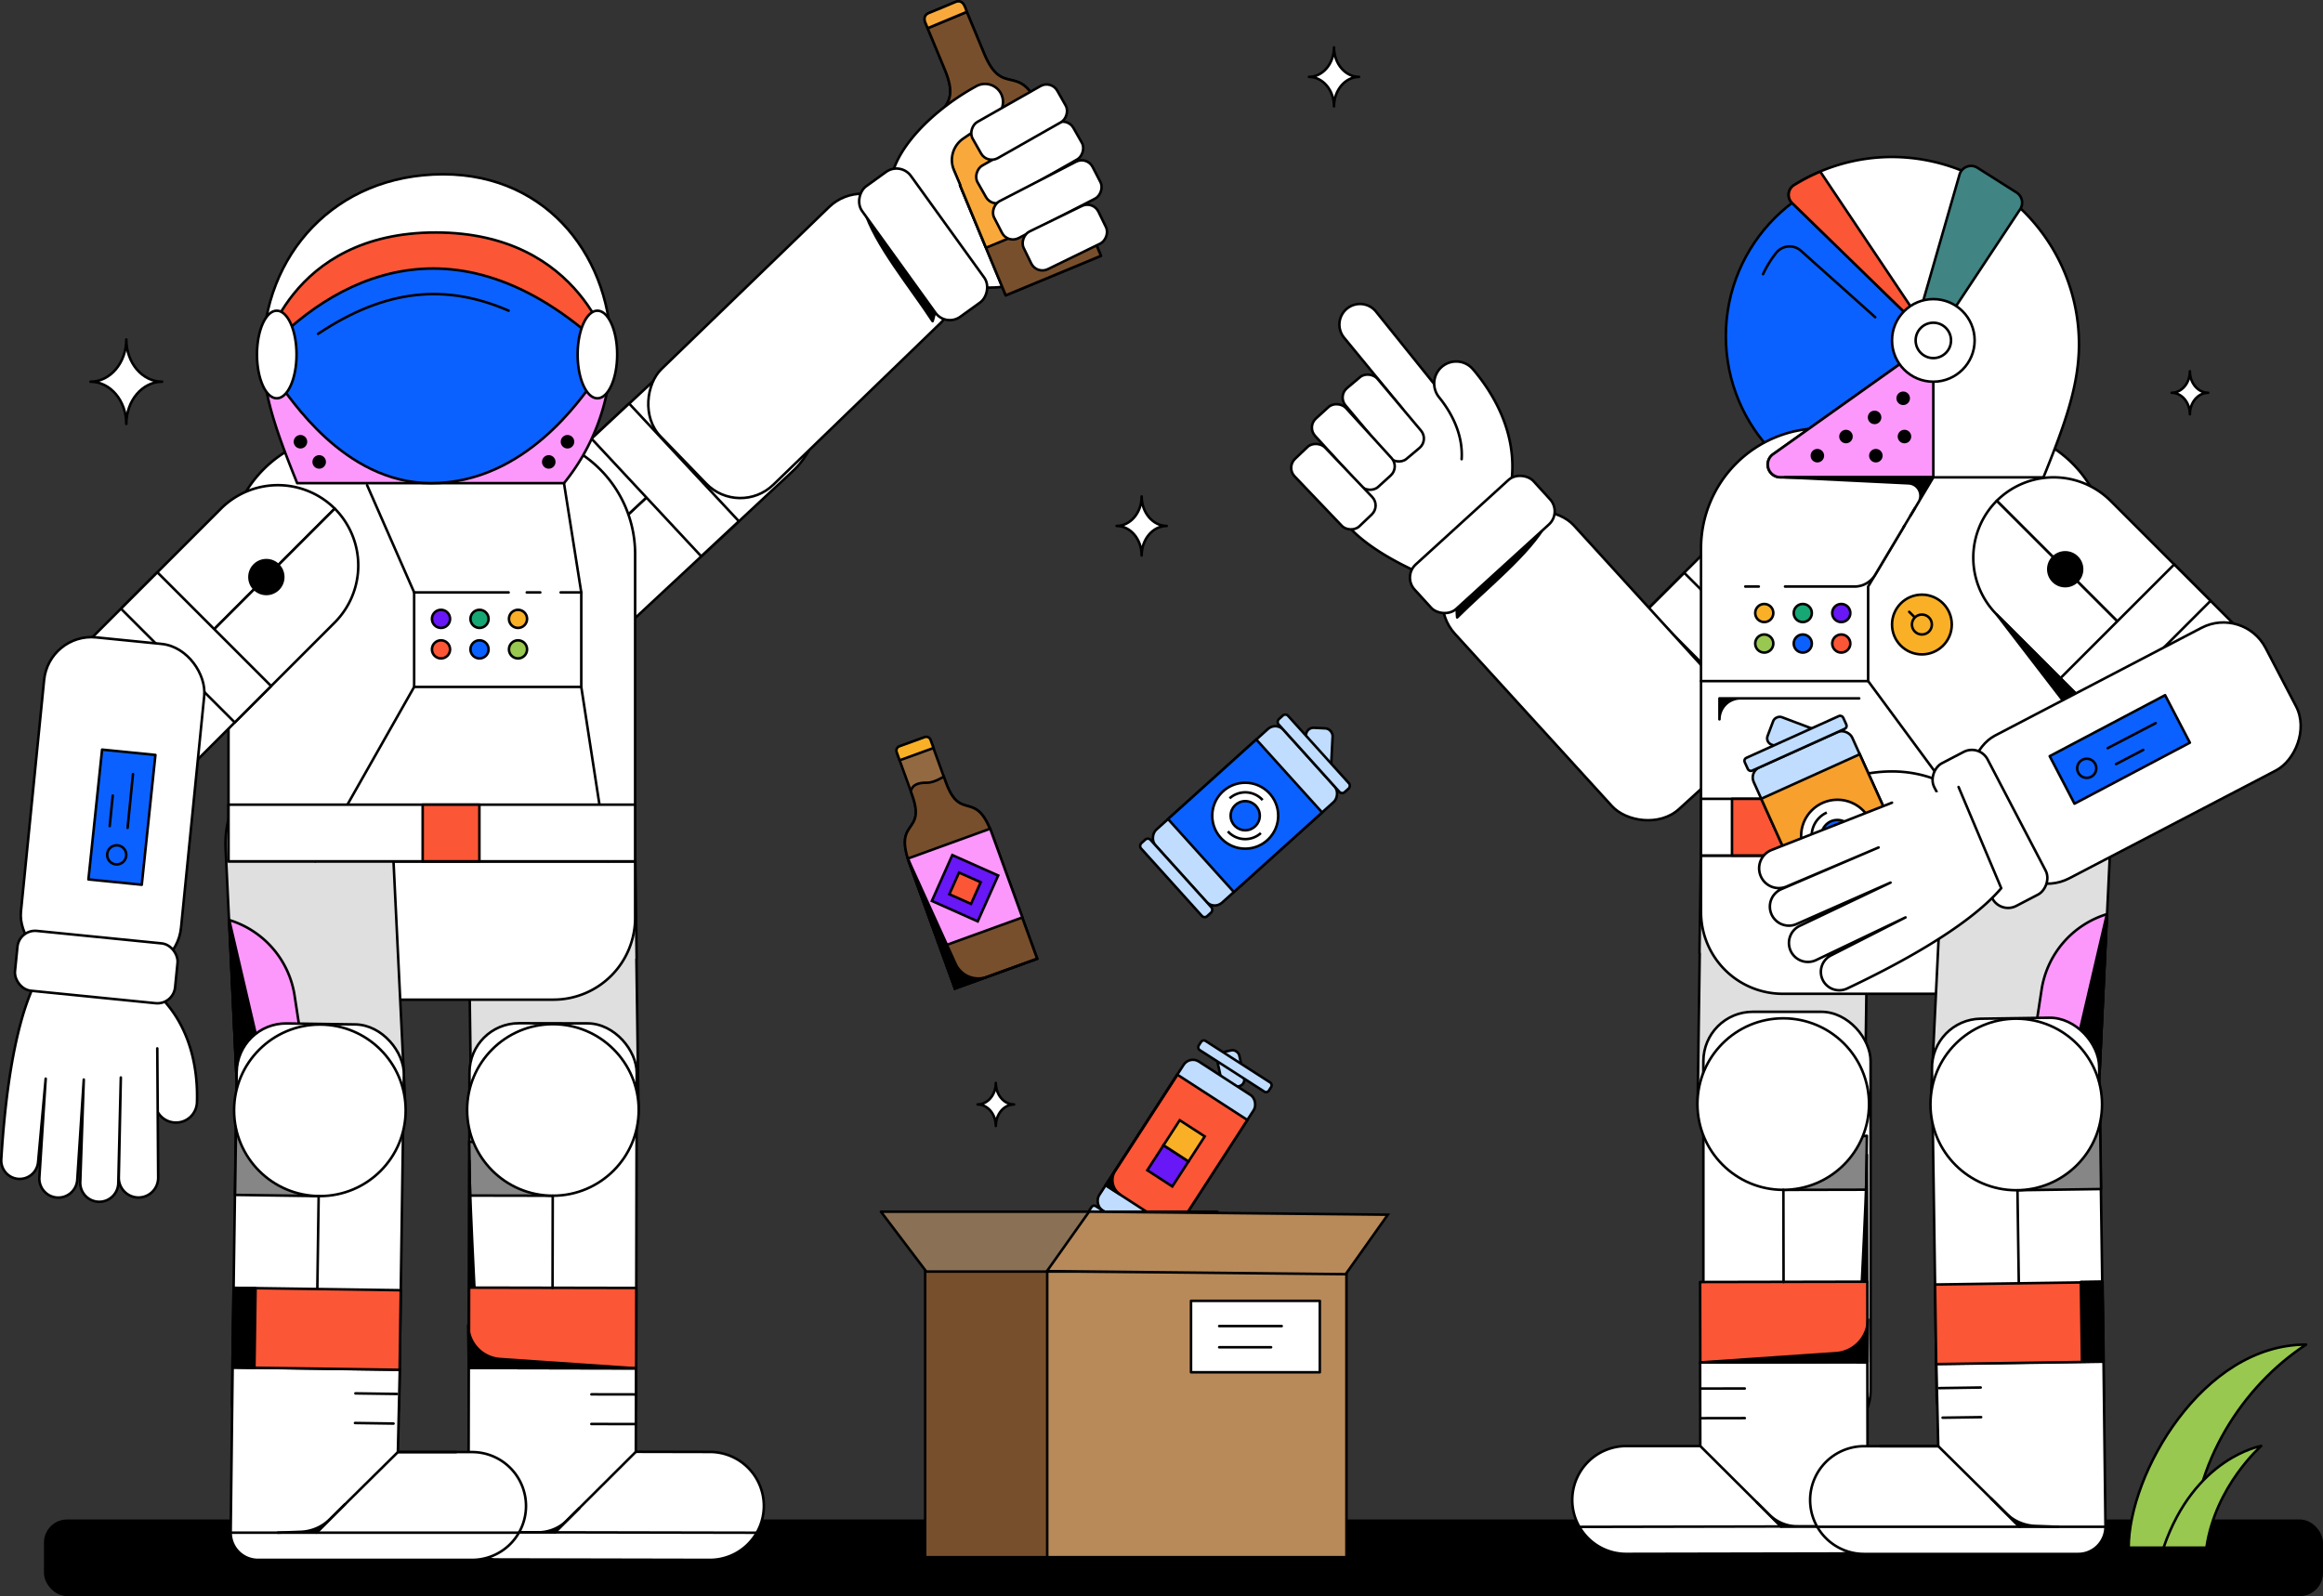 <svg id="Layer_1" data-name="Layer 1" xmlns="http://www.w3.org/2000/svg" viewBox="0 0 914.97 628.82"><rect x="0" y="0" width="914.97" height="628.82" fill="#333333" stroke="none"/><defs><style>.cls-1,.cls-10,.cls-11,.cls-12,.cls-13,.cls-14,.cls-15,.cls-16,.cls-17,.cls-18,.cls-19,.cls-2,.cls-20,.cls-21,.cls-22,.cls-23,.cls-24,.cls-25,.cls-26,.cls-27,.cls-28,.cls-29,.cls-3,.cls-30,.cls-31,.cls-4,.cls-5,.cls-6,.cls-7,.cls-8,.cls-9{stroke:#000;}.cls-1,.cls-10,.cls-11,.cls-12,.cls-13,.cls-14,.cls-15,.cls-16,.cls-2,.cls-3,.cls-31,.cls-4,.cls-5,.cls-6,.cls-7,.cls-8,.cls-9{stroke-linecap:round;stroke-linejoin:round;}.cls-2,.cls-25{fill:#fff;}.cls-28,.cls-3{fill:#936941;}.cls-22,.cls-4{fill:#784f2c;}.cls-5{fill:#f9a93c;}.cls-6{fill:#dfdfdf;}.cls-7{fill:#868686;}.cls-26,.cls-8{fill:none;}.cls-18,.cls-9{fill:#fb5636;}.cls-10,.cls-29{fill:#fc98fb;}.cls-11,.cls-27{fill:#0b61ff;}.cls-12,.cls-19{fill:#6817f6;}.cls-13{fill:#16a775;}.cls-14,.cls-20{fill:#f9b026;}.cls-15{fill:#98c850;}.cls-16{fill:#408484;}.cls-17{fill:#c0ddff;}.cls-17,.cls-18,.cls-19,.cls-20,.cls-21,.cls-22,.cls-23,.cls-24,.cls-25,.cls-26,.cls-27,.cls-28,.cls-29,.cls-30{stroke-miterlimit:10;}.cls-23{fill:#b88a5a;}.cls-24{fill:#f7a02e;}.cls-30{fill:#fab026;}.cls-31{fill:#8a7155;}</style></defs><rect class="cls-1" x="17.81" y="599.12" width="896.66" height="29.2" rx="8.62"/><path class="cls-2" d="M543.72,346.7c0-39.05,28.29-71,71-71h0c42,0,66.78,34.08,66.12,71" transform="translate(-440.14 -207.04)"/><path class="cls-2" d="M645.66,448.8a31.79,31.79,0,0,0,44.79,1.58l62.07-57.86a31.78,31.78,0,0,0,1.57-44.79L645.66,448.8Z" transform="translate(-440.14 -207.04)"/><path class="cls-2" d="M645.66,448.8,754.09,347.73a31.79,31.79,0,0,0-44.79-1.57L647.23,404A31.78,31.78,0,0,0,645.66,448.8Z" transform="translate(-440.14 -207.04)"/><rect class="cls-2" x="670.51" y="385.97" width="63.38" height="20.26" transform="translate(451.07 972.8) rotate(-132.99)"/><path class="cls-2" d="M794.9,280.22l26.54,39.35c12.81,2.21,24.89-.24,33.46-9.27l-2.24-47.6L847.5,256l-4.49-9.1L819,260.52l12.67-7.19a7.07,7.07,0,0,0,2.66-9.63h0a7.08,7.08,0,0,0-9.53-2.74C805.19,251.62,791.67,272,794.9,280.22Z" transform="translate(-440.14 -207.04)"/><path class="cls-3" d="M816.34,207.87a3,3,0,0,1,3.78,1.89l7.6,18.32c7.6,18.31,13.84,2.18,22.38,22.75l23.66,57-37.49,15.57-23.66-57c-8.54-20.57,7.29-13.6-.31-31.91l-7.61-18.31a3,3,0,0,1,1.33-4Z" transform="translate(-440.14 -207.04)"/><path class="cls-4" d="M827.72,228.08l-1.1-2.67-5.68-13.67-15.42,6.43,6.78,16.31c7.6,18.31-8.23,11.34.31,31.91l23.66,57,37.49-15.57-23.66-57C841.56,230.26,835.32,246.39,827.72,228.08Z" transform="translate(-440.14 -207.04)"/><path class="cls-5" d="M820.9,211.64c-.46-1.1-1.16-5.27-4.56-3.77s-7.47,3.1-10.32,4.28-1.33,4-1.33,4l.83,2,15.42-6.43Z" transform="translate(-440.14 -207.04)"/><rect class="cls-5" x="818.56" y="254.78" width="40.59" height="43.78" transform="translate(-482.1 135.78) rotate(-22.55)"/><rect class="cls-2" x="724.09" y="278.68" width="63.38" height="129.23" rx="18.72" transform="translate(594.18 918.21) rotate(-134.04)"/><path class="cls-1" d="M780.57,289.82c4,13.4,18.28,30.5,26.89,43.76,0,0,5.86-16.27-3.73-30.26S780.57,289.82,780.57,289.82Z" transform="translate(-440.14 -207.04)"/><path class="cls-2" d="M791.69,285.8c-4.91-14.69,13.5-34.18,33.06-44.84a7.08,7.08,0,0,1,9.53,2.74h0a7.07,7.07,0,0,1-2.66,9.63l-12.12,8.33a10.23,10.23,0,0,0-3.62,12.43l2.46,5.79" transform="translate(-440.14 -207.04)"/><rect class="cls-2" x="772.04" y="291.48" width="63.38" height="23.69" rx="7" transform="translate(587.6 925.61) rotate(-125.79)"/><rect class="cls-2" x="837.55" y="249.36" width="16.37" height="43.41" rx="4.83" transform="translate(223.52 -805.23) rotate(60.4)"/><rect class="cls-2" x="833.39" y="235.98" width="16.37" height="38.31" rx="4.83" transform="translate(207.57 -809.67) rotate(60.4)"/><rect class="cls-2" x="844.47" y="263.99" width="16.37" height="43.62" rx="4.83" transform="translate(275.25 -809.99) rotate(62.69)"/><rect class="cls-2" x="851.34" y="284.27" width="16.5" height="32.73" rx="4.87" transform="translate(312.96 -810.81) rotate(64.01)"/><path class="cls-6" d="M624.31,539l1.44,105a33,33,0,0,0,33.39,32.47h0a33,33,0,0,0,32.47-33.38l-.8-58.19h.09l-.64-46.83" transform="translate(-440.14 -207.04)"/><rect class="cls-2" x="624.89" y="610.23" width="65.86" height="168.74" rx="19.45" transform="translate(-438.76 -208.35) rotate(0.11)"/><path class="cls-2" d="M690.65,746.11,690.58,779l29.23.06A21.24,21.24,0,0,1,741,800.38h0a21.26,21.26,0,0,1-21.29,21.2l-84.35-.17a10.72,10.72,0,0,1-10.71-10.75l.13-64.68Z" transform="translate(-440.14 -207.04)"/><polygon class="cls-7" points="217.71 471.07 185.13 471.01 184.82 449.76 211.51 452.18 217.71 471.07"/><circle class="cls-2" cx="217.78" cy="437.28" r="33.79"/><path class="cls-1" d="M625,664.26c0,15.26,3.66,81.73,3.66,81.73h-3.82Z" transform="translate(-440.14 -207.04)"/><line class="cls-8" x1="184.52" y1="603.62" x2="298.07" y2="603.84"/><path class="cls-1" d="M690.58,779l-31.81,31.69Z" transform="translate(-440.14 -207.04)"/><rect class="cls-9" x="624.82" y="714.43" width="65.86" height="31.61" transform="translate(-438.68 -208.35) rotate(0.11)"/><path class="cls-1" d="M690.65,746.11l-53.54-3.67a13.5,13.5,0,0,1-12.58-13.26h0l.26,16.8Z" transform="translate(-440.14 -207.04)"/><path class="cls-1" d="M668.35,801.19l-4.8,4.78A16.3,16.3,0,0,1,652,810.72l-10.49,0,17.23,0Z" transform="translate(-440.14 -207.04)"/><line class="cls-8" x1="250.29" y1="549.35" x2="232.94" y2="549.32"/><line class="cls-8" x1="250.26" y1="561.03" x2="232.92" y2="561"/><line class="cls-8" x1="217.71" y1="471.07" x2="217.64" y2="507.39"/><path class="cls-2" d="M90.46,339.34h159.7a0,0,0,0,1,0,0v22.3A32.18,32.18,0,0,1,218,393.83H122.64a32.18,32.18,0,0,1-32.18-32.18v-22.3A0,0,0,0,1,90.46,339.34Z"/><path class="cls-6" d="M594.74,538.26l4.86,100.43c1,20-13.05,37-31.14,37.92h0c-18.09.88-33.68-14.76-34.65-34.74L529,541.41c-1-20.62,13.77-37.83,32.46-37.87h0C579.14,503.49,593.8,518.81,594.74,538.26Z" transform="translate(-440.14 -207.04)"/><path class="cls-10" d="M530.43,569.52l2.89,62.11,24.74-20-1.88-12.33a37,37,0,0,0-25.75-29.8Z" transform="translate(-440.14 -207.04)"/><polygon class="cls-1" points="102.39 414.44 90.29 362.47 93.18 424.58 102.39 414.44"/><rect class="cls-2" x="532.49" y="610.38" width="65.86" height="168.74" rx="19.45" transform="translate(-430.2 -215.02) rotate(0.82)"/><path class="cls-2" d="M597.61,746.65l-.75,32.45h29.22a21.24,21.24,0,0,1,21.24,21.24h0a21.24,21.24,0,0,1-21.24,21.24H541.72A10.73,10.73,0,0,1,531,810.85l.77-65.13Z" transform="translate(-440.14 -207.04)"/><polygon class="cls-7" points="125.51 471.22 92.58 470.75 93.07 436.96 125.51 471.22"/><circle class="cls-2" cx="125.99" cy="437.43" r="33.79"/><line class="cls-8" x1="90.85" y1="603.81" x2="204.39" y2="603.81"/><polyline class="cls-8" points="124.6 603.81 156.72 572.06 179.64 572.06"/><rect class="cls-9" x="531.98" y="714.83" width="65.86" height="31.36" transform="translate(-429.69 -215.01) rotate(0.82)"/><path class="cls-1" d="M576,799.68l-5.74,5.74a17.47,17.47,0,0,1-11.68,5.1l-9,.33,15.86-.59Z" transform="translate(-440.14 -207.04)"/><rect class="cls-1" x="520.58" y="725.83" width="31.36" height="8.55" transform="translate(-641.54 1048.87) rotate(-89.18)"/><line class="cls-8" x1="156.36" y1="549.17" x2="139.99" y2="548.94"/><line class="cls-8" x1="155" y1="560.83" x2="139.83" y2="560.61"/><line class="cls-8" x1="125.51" y1="471.22" x2="124.99" y2="507.79"/><path class="cls-2" d="M137.31,171h65.55a47.3,47.3,0,0,1,47.3,47.3v121a0,0,0,0,1,0,0H90a0,0,0,0,1,0,0v-121A47.3,47.3,0,0,1,137.31,171Z"/><path class="cls-10" d="M680.85,346.7a83.18,83.18,0,0,1-18.57,50.7H557.2c-8.46-20.92-13.48-35.24-13.48-50.7" transform="translate(-440.14 -207.04)"/><path class="cls-1" d="M724.92,263.24" transform="translate(-440.14 -207.04)"/><path class="cls-2" d="M548.57,547" transform="translate(-440.14 -207.04)"/><path class="cls-2" d="M572,407.42a31.78,31.78,0,0,0-44.81,0l-60,60a31.78,31.78,0,0,0,0,44.82L572,407.42Z" transform="translate(-440.14 -207.04)"/><path class="cls-2" d="M572,407.42,467.2,512.24a31.78,31.78,0,0,0,44.81,0l60-60A31.78,31.78,0,0,0,572,407.42Z" transform="translate(-440.14 -207.04)"/><rect class="cls-2" x="485.67" y="451.95" width="63.38" height="20.26" transform="translate(38.13 -437.53) rotate(45)"/><circle class="cls-1" cx="104.91" cy="227.34" r="6.66"/><rect class="cls-2" x="452.83" y="459.09" width="63.38" height="129.23" rx="18.72" transform="translate(-385.67 -252.62) rotate(5.71)"/><path class="cls-2" d="M499,595.93c17,13.44,19.11,33.72,18.72,45.39a8.26,8.26,0,0,1-9.47,7.89h0a8.26,8.26,0,0,1-7.08-8.25c.06-6.47-1.19-16.11-7.89-23.49" transform="translate(-440.14 -207.04)"/><path class="cls-2" d="M502.09,620.07l.35,50.93a7.76,7.76,0,0,1-7.6,7.81h0a7.77,7.77,0,0,1-7.91-7.91l.8-39.36-1,41.64a7.5,7.5,0,0,1-7.43,7.32h0a7.5,7.5,0,0,1-7.55-7.76l1.39-40.38-2.57,39.5a7.48,7.48,0,0,1-8.21,6.95h0a7.49,7.49,0,0,1-6.71-7.92L458.14,632l-3,32.89a7.28,7.28,0,0,1-8.17,6.55h0a7.26,7.26,0,0,1-6.33-7.64c1.09-18,4.14-52.07,14.09-71l43.26.77" transform="translate(-440.14 -207.04)"/><rect class="cls-2" x="446.41" y="576.15" width="63.38" height="23.69" rx="7" transform="translate(-379.31 -251.66) rotate(5.71)"/><polygon class="cls-11" points="40.21 295.32 34.83 346.46 55.84 348.56 61.22 297.42 40.21 295.32"/><line class="cls-8" x1="43.21" y1="325.46" x2="44.41" y2="313.43"/><line class="cls-8" x1="50.26" y1="326.17" x2="52.38" y2="304.97"/><circle class="cls-8" cx="45.97" cy="336.79" r="3.77"/><polyline class="cls-2" points="144.58 191.13 163.12 233.38 163.12 270.63 228.95 270.63 228.95 233.38 220.82 233.38"/><line class="cls-2" x1="207.48" y1="233.39" x2="212.8" y2="233.39"/><line class="cls-2" x1="163.12" y1="270.63" x2="124.18" y2="339.34"/><circle class="cls-12" cx="173.7" cy="243.81" r="3.57"/><circle class="cls-13" cx="188.87" cy="243.81" r="3.57"/><circle class="cls-14" cx="204.03" cy="243.81" r="3.57"/><circle class="cls-9" cx="173.7" cy="255.83" r="3.57"/><circle class="cls-11" cx="188.87" cy="255.83" r="3.57"/><circle class="cls-15" cx="204.03" cy="255.83" r="3.57"/><line class="cls-14" x1="228.95" y1="270.63" x2="239.56" y2="339.34"/><rect class="cls-2" x="90.01" y="317" width="160.15" height="22.34"/><rect class="cls-9" x="166.48" y="317" width="22.34" height="22.34"/><path class="cls-11" d="M673.07,338.38c-2.51-3.06-26.71-31.44-65.8-29.24-33.86,1.89-53.67,25.32-56.88,29.24v20.35c3.64,3.95,24.83,38.67,59.51,38.67,37.72,0,59.74-34.94,63.17-38.67Z" transform="translate(-440.14 -207.04)"/><path class="cls-9" d="M543.72,346.7c26.34-29.25,76.79-58.73,137.15,0,0,0-11-48.07-69.14-48.07S543.72,346.7,543.72,346.7Z" transform="translate(-440.14 -207.04)"/><ellipse class="cls-2" cx="235.3" cy="139.66" rx="7.79" ry="17.26"/><ellipse class="cls-2" cx="109.01" cy="139.66" rx="7.79" ry="17.26"/><path class="cls-8" d="M565.42,338.57c27-18,50.71-19.71,75.06-9.13" transform="translate(-440.14 -207.04)"/><line class="cls-2" x1="228.95" y1="233.39" x2="222.14" y2="190.36"/><line class="cls-1" x1="163.12" y1="233.39" x2="200.34" y2="233.39"/><circle class="cls-1" cx="223.52" cy="174.03" r="2.17"/><circle class="cls-1" cx="216.14" cy="181.98" r="2.17"/><circle class="cls-1" cx="118.34" cy="174.03" r="2.17"/><circle class="cls-1" cx="125.72" cy="181.98" r="2.17"/><path class="cls-2" d="M1173.42,407.72a31.79,31.79,0,0,1-.05,44.82l-60.07,59.93a31.79,31.79,0,0,1-44.82-.06l104.94-104.69Z" transform="translate(-440.14 -207.04)"/><path class="cls-2" d="M1173.42,407.72,1068.48,512.41a31.77,31.77,0,0,1,0-44.81l60.07-59.93A31.79,31.79,0,0,1,1173.42,407.72Z" transform="translate(-440.14 -207.04)"/><rect class="cls-2" x="1087.01" y="452.18" width="63.38" height="20.26" transform="translate(1141.37 1373.77) rotate(-134.93)"/><path class="cls-2" d="M966.33,407c4.89,11.45,21.31,20.68,34.13,26.31L1037.72,399,982.19,329.9a8.1,8.1,0,0,0-11.3-1.43h0a8.11,8.11,0,0,0-1.32,11.63l22.86,27.82L985,363.15Z" transform="translate(-440.14 -207.04)"/><path class="cls-2" d="M1034.57,401.82c5.12-22.07-6.37-40.05-14.3-49.34a8.66,8.66,0,0,0-12.9-.27h0a8.64,8.64,0,0,0-.4,11.36c4.27,5.26,9.53,14,8.87,24.37" transform="translate(-440.14 -207.04)"/><rect class="cls-2" x="1035.79" y="404.59" width="63.38" height="129.23" rx="18.72" transform="translate(-477.69 634.42) rotate(-42.34)"/><path class="cls-1" d="M1049.39,413c-6.67,12.29-24.15,26.08-35.31,37.29,0,0-2.38-17.12,9.88-28.84S1049.39,413,1049.39,413Z" transform="translate(-440.14 -207.04)"/><rect class="cls-2" x="992.27" y="409.61" width="63.38" height="23.69" rx="7" transform="translate(-456.88 592.64) rotate(-42.34)"/><rect class="cls-2" x="976.81" y="353.58" width="16.37" height="36.42" rx="4.83" transform="translate(1538.06 -184.52) rotate(139.95)"/><rect class="cls-2" x="965.03" y="365.01" width="16.37" height="36.42" rx="4.83" transform="translate(1510.51 -196.13) rotate(137.66)"/><rect class="cls-2" x="957.09" y="380.46" width="16.5" height="36.71" rx="4.87" transform="translate(1498.9 -186.2) rotate(136.34)"/><path class="cls-6" d="M1176.12,536.72l-1.45,105a33,33,0,0,1-33.38,32.48h0a33,33,0,0,1-32.48-33.38l.81-58.2h-.1l.65-46.83" transform="translate(-440.14 -207.04)"/><rect class="cls-2" x="1109.67" y="607.93" width="65.86" height="168.74" rx="19.45" transform="matrix(-1, 0, 0, -1, 1846.45, 1175.28)"/><path class="cls-2" d="M1109.78,743.8l.06,32.94-29.22,0a21.26,21.26,0,0,0-21.2,21.29h0a21.23,21.23,0,0,0,21.28,21.19l84.36-.16a10.75,10.75,0,0,0,10.71-10.76l-.13-64.68Z" transform="translate(-440.14 -207.04)"/><polygon class="cls-7" points="702.43 468.77 735.01 468.7 735.32 447.45 708.64 449.87 702.43 468.77"/><circle class="cls-2" cx="702.37" cy="434.97" r="33.79"/><path class="cls-1" d="M1175.48,662c0,15.26-3.67,81.73-3.67,81.73h3.83Z" transform="translate(-440.14 -207.04)"/><line class="cls-8" x1="735.63" y1="601.31" x2="622.08" y2="601.54"/><path class="cls-1" d="M1109.84,776.74l31.81,31.68Z" transform="translate(-440.14 -207.04)"/><rect class="cls-9" x="1109.74" y="712.12" width="65.86" height="31.61" transform="translate(1846.66 1246.54) rotate(179.89)"/><path class="cls-1" d="M1109.78,743.8l53.54-3.67a13.5,13.5,0,0,0,12.58-13.26h0l-.26,16.8Z" transform="translate(-440.14 -207.04)"/><path class="cls-1" d="M1132.08,798.88l4.8,4.78a16.26,16.26,0,0,0,11.52,4.75l10.49,0-17.24,0Z" transform="translate(-440.14 -207.04)"/><line class="cls-8" x1="669.86" y1="547.05" x2="687.21" y2="547.01"/><line class="cls-8" x1="669.88" y1="558.72" x2="687.23" y2="558.69"/><line class="cls-8" x1="702.43" y1="468.77" x2="702.5" y2="505.08"/><path class="cls-2" d="M1142.31,544.08h95.33a32.18,32.18,0,0,1,32.18,32.18v22.3a0,0,0,0,1,0,0h-159.7a0,0,0,0,1,0,0v-22.3A32.18,32.18,0,0,1,1142.31,544.08Z" transform="translate(1939.81 935.6) rotate(180)"/><path class="cls-6" d="M1205.69,536l-4.86,100.42c-1,20,13,37,31.13,37.92h0c18.09.88,33.69-14.75,34.65-34.74l4.78-100.46c1-20.62-13.78-37.83-32.47-37.87h0C1221.29,501.19,1206.63,516.51,1205.69,536Z" transform="translate(-440.14 -207.04)"/><path class="cls-10" d="M1270,567.21l-2.88,62.11-24.75-20,1.89-12.34a37,37,0,0,1,25.74-29.8Z" transform="translate(-440.14 -207.04)"/><polygon class="cls-1" points="817.76 412.13 829.85 360.17 826.97 422.28 817.76 412.13"/><rect class="cls-2" x="1202.08" y="608.07" width="65.86" height="168.74" rx="19.45" transform="translate(2039.6 1160.2) rotate(179.18)"/><path class="cls-2" d="M1202.81,744.35l.76,32.44h-29.23A21.24,21.24,0,0,0,1153.1,798h0a21.24,21.24,0,0,0,21.24,21.24h84.36a10.72,10.72,0,0,0,10.73-10.73l-.76-65.13Z" transform="translate(-440.14 -207.04)"/><polygon class="cls-7" points="794.63 468.91 827.56 468.44 827.08 434.65 794.63 468.91"/><circle class="cls-2" cx="794.15" cy="435.12" r="33.79"/><line class="cls-8" x1="829.29" y1="601.5" x2="715.76" y2="601.5"/><polyline class="cls-8" points="795.54 601.5 763.43 569.75 740.51 569.75"/><rect class="cls-9" x="1202.58" y="712.52" width="65.86" height="31.36" transform="translate(2041.13 1231.7) rotate(179.18)"/><path class="cls-1" d="M1224.39,797.38l5.74,5.74a17.45,17.45,0,0,0,11.67,5.09l9,.33L1235,808Z" transform="translate(-440.14 -207.04)"/><rect class="cls-1" x="1259.9" y="712.11" width="8.55" height="31.36" transform="translate(-450.37 -188.99) rotate(-0.82)"/><line class="cls-8" x1="763.79" y1="546.87" x2="780.15" y2="546.63"/><line class="cls-8" x1="765.14" y1="558.52" x2="780.32" y2="558.31"/><line class="cls-8" x1="794.63" y1="468.91" x2="795.15" y2="505.48"/><circle class="cls-11" cx="745.6" cy="132.41" r="65.83"/><path class="cls-2" d="M1110.12,375.78h160.15a0,0,0,0,1,0,0v121a47.3,47.3,0,0,1-47.3,47.3h-65.55a47.3,47.3,0,0,1-47.3-47.3v-121A0,0,0,0,1,1110.12,375.78Z" transform="translate(1940.26 712.82) rotate(180)"/><rect class="cls-2" x="1110.12" y="521.74" width="160.15" height="22.34" transform="translate(1940.26 858.78) rotate(-180)"/><rect class="cls-9" x="1122.32" y="521.74" width="22.34" height="22.34" transform="translate(1826.85 858.78) rotate(-180)"/><path class="cls-2" d="M1185.36,268.88h0A73.86,73.86,0,0,1,1259,342.52c0,16-5.21,30.88-14,52.57H1141.23a5,5,0,0,1-2.87-9l63.27-45L1146,287a4.48,4.48,0,0,1,.69-7A73,73,0,0,1,1185.36,268.88Z" transform="translate(-440.14 -207.04)"/><path class="cls-16" d="M1201.63,341.15l-7.26-4.22,17.57-61.09a4.74,4.74,0,0,1,7.1-2.69l15.36,9.74a4.75,4.75,0,0,1,1.41,6.63Z" transform="translate(-440.14 -207.04)"/><path class="cls-10" d="M1138.36,386.1l63.27-45v53.94h-60.4A5,5,0,0,1,1138.36,386.1Z" transform="translate(-440.14 -207.04)"/><path class="cls-2" d="M1226.61,404.34a31.77,31.77,0,0,1,44.81,0l60,60a31.77,31.77,0,0,1,0,44.81L1226.61,404.34Z" transform="translate(-440.14 -207.04)"/><path class="cls-2" d="M1226.61,404.34l104.81,104.81a31.77,31.77,0,0,1-44.81,0l-60-60A31.77,31.77,0,0,1,1226.61,404.34Z" transform="translate(-440.14 -207.04)"/><rect class="cls-2" x="1249.57" y="448.86" width="63.38" height="20.26" transform="translate(2071.66 -329.49) rotate(135)"/><path class="cls-9" d="M1201.63,341.15,1146,287a4.51,4.51,0,0,1,.73-7c.82-.5,1.66-1,2.55-1.51a75.35,75.35,0,0,1,7.82-3.84Z" transform="translate(-440.14 -207.04)"/><circle class="cls-2" cx="761.49" cy="134.11" r="16.27"/><circle class="cls-2" cx="761.49" cy="134.11" r="6.97"/><polyline class="cls-2" points="754.23 200.22 735.81 231.08 735.81 268.32 669.99 268.32"/><path class="cls-2" d="M1143.22,438.12h27.36a9.45,9.45,0,0,0,8.12-4.61l11.5-19.27" transform="translate(-440.14 -207.04)"/><line class="cls-2" x1="692.74" y1="231.08" x2="687.42" y2="231.08"/><path class="cls-1" d="M1192.63,410.18l9-15.09h-58.41l48.63,2.37a4.88,4.88,0,0,1,4,7.38Z" transform="translate(-440.14 -207.04)"/><path class="cls-1" d="M1075.51,260.93" transform="translate(-440.14 -207.04)"/><circle class="cls-1" cx="749.62" cy="156.91" r="2.17"/><circle class="cls-1" cx="738.35" cy="164.44" r="2.17"/><circle class="cls-1" cx="727.08" cy="171.98" r="2.17"/><circle class="cls-1" cx="715.81" cy="179.52" r="2.17"/><circle class="cls-1" cx="750.12" cy="171.98" r="2.17"/><circle class="cls-1" cx="738.85" cy="179.52" r="2.17"/><polygon class="cls-1" points="786.47 242.11 830.14 285.78 830.14 298.9 786.47 242.11"/><path class="cls-11" d="M1178.73,332l-29.21-26.14a6.75,6.75,0,0,0-9.76.77,41.89,41.89,0,0,0-5.2,8.42" transform="translate(-440.14 -207.04)"/><path class="cls-2" d="M1251.85,544.64" transform="translate(-440.14 -207.04)"/><line class="cls-2" x1="735.81" y1="268.32" x2="786.47" y2="337.04"/><rect class="cls-2" x="1249.64" y="439.1" width="63.38" height="129.23" rx="18.72" transform="translate(987.37 1665.67) rotate(-117.56)"/><path class="cls-2" d="M1208.9,517.15c-18.79-10.76-38.41-5.19-49.1-.48A8.27,8.27,0,0,0,1156,528.4h0a8.26,8.26,0,0,0,10.29,3.49c6-2.46,15.39-4.88,24.74-1.42" transform="translate(-440.14 -207.04)"/><rect class="cls-2" x="1192.36" y="521.75" width="63.38" height="23.69" rx="7" transform="translate(877.09 1658.6) rotate(-117.56)"/><circle class="cls-12" cx="725.23" cy="241.51" r="3.57"/><circle class="cls-13" cx="710.07" cy="241.51" r="3.57"/><circle class="cls-14" cx="694.9" cy="241.51" r="3.57"/><circle class="cls-9" cx="725.23" cy="253.53" r="3.57"/><circle class="cls-11" cx="710.07" cy="253.53" r="3.57"/><circle class="cls-15" cx="694.9" cy="253.53" r="3.57"/><circle class="cls-14" cx="756.99" cy="246.04" r="11.77"/><path class="cls-1" d="M1172.43,482.17h-46.78a8.26,8.26,0,0,0-8.26,8.26v-8.26Z" transform="translate(-440.14 -207.04)"/><polygon class="cls-11" points="862.54 292.59 817.09 316.62 807.32 297.9 852.78 273.87 862.54 292.59"/><line class="cls-8" x1="833.46" y1="301.03" x2="844.17" y2="295.44"/><line class="cls-8" x1="830.18" y1="294.74" x2="849.06" y2="284.89"/><line class="cls-8" x1="756.99" y1="246.04" x2="751.99" y2="241.04"/><circle class="cls-14" cx="756.99" cy="246.04" r="3.93"/><circle class="cls-1" cx="813.43" cy="224.26" r="6.66"/><circle class="cls-8" cx="821.91" cy="302.68" r="3.77"/><rect class="cls-17" x="920.44" y="620.99" width="8.92" height="14.46" rx="2.63" transform="translate(-551.09 0.32) rotate(-12.07)"/><rect class="cls-17" x="887.14" y="626.2" width="32.88" height="69.87" rx="4.34" transform="translate(64.36 -592) rotate(32.93)"/><rect class="cls-17" x="907.3" y="627.87" width="32.88" height="4.28" rx="1.26" transform="matrix(0.84, 0.54, -0.54, 0.84, 50.68, -607.95)"/><rect class="cls-17" x="866.99" y="690.11" width="32.88" height="4.28" rx="1.26" transform="translate(78.04 -576.04) rotate(32.93)"/><rect class="cls-18" x="887.17" y="635.13" width="32.88" height="51.93" transform="translate(64.34 -592.01) rotate(32.93)"/><rect class="cls-19" x="894.36" y="660.45" width="11.74" height="11.74" transform="translate(66.64 -589.34) rotate(32.93)"/><rect class="cls-20" x="900.74" y="650.59" width="11.74" height="11.74" transform="translate(62.31 -594.39) rotate(32.93)"/><path class="cls-21" d="M903.92,630.37,879.4,668.23a6.83,6.83,0,0,0,2,9.44h0L875.69,674Z" transform="translate(-440.14 -207.04)"/><rect class="cls-22" x="364.4" y="500.81" width="121.9" height="112.67"/><rect class="cls-23" x="412.47" y="500.81" width="117.86" height="112.67"/><rect class="cls-17" x="1140.43" y="487.99" width="11.55" height="18.72" rx="2.63" transform="translate(-164.17 1186.88) rotate(-69.31)"/><rect class="cls-17" x="1142.58" y="499.09" width="42.57" height="74.72" rx="4.34" transform="translate(-557.78 319.67) rotate(-24.31)"/><rect class="cls-17" x="1126.06" y="497.11" width="42.57" height="5.54" rx="1.26" transform="translate(-544.19 309.63) rotate(-24.31)"/><rect class="cls-17" x="1159.1" y="570.25" width="42.57" height="5.54" rx="1.26" transform="translate(-571.37 329.71) rotate(-24.31)"/><rect class="cls-24" x="1142.56" y="510.66" width="42.57" height="51.49" transform="translate(-557.77 319.66) rotate(-24.31)"/><circle class="cls-25" cx="723.7" cy="329.36" r="14.29"/><path class="cls-26" d="M1168,545.64a10.13,10.13,0,0,0,5.06-13.41" transform="translate(-440.14 -207.04)"/><path class="cls-26" d="M1159.67,527.16a10.14,10.14,0,0,0-5.07,13.42" transform="translate(-440.14 -207.04)"/><circle class="cls-27" cx="723.7" cy="329.36" r="6.32"/><path class="cls-28" d="M803.82,497.7a2.56,2.56,0,0,1,3.14,1.75l5.74,15.84c5.75,15.83,11.66,2.38,18.11,20.17l17.87,49.28-32.41,11.75L798.4,547.22c-6.45-17.79,6.71-11.26,1-27.09l-5.75-15.84a2.56,2.56,0,0,1,1.28-3.36Z" transform="translate(-440.14 -207.04)"/><path class="cls-22" d="M812.7,515.29l-.83-2.3s-3.75,2.47-6.67,2.42-5.74.54-6.31,3.4l.48,1.32c5.74,15.83-7.42,9.3-1,27.09l17.87,49.27,32.41-11.75-17.87-49.28C824.36,517.67,818.45,531.12,812.7,515.29Z" transform="translate(-440.14 -207.04)"/><rect class="cls-29" x="803.03" y="538.36" width="34.48" height="37.19" transform="translate(-580.89 106.01) rotate(-19.94)"/><path class="cls-30" d="M794.94,499.16h10.62a1.79,1.79,0,0,1,1.79,1.79v3.43a0,0,0,0,1,0,0H793.16a0,0,0,0,1,0,0v-3.43a1.79,1.79,0,0,1,1.79-1.79Z" transform="translate(-563.27 95.88) rotate(-19.94)"/><rect class="cls-19" x="810.38" y="547.06" width="19.78" height="19.78" transform="translate(-142.43 -492.69) rotate(24.02)"/><rect class="cls-18" x="815.6" y="552.28" width="9.35" height="9.35" transform="translate(-142.43 -492.69) rotate(24.02)"/><path class="cls-21" d="M797.72,545.35l18.78,41.38a9.86,9.86,0,0,0,12.34,5.2l19.84-7.19-32.41,11.75Z" transform="translate(-440.14 -207.04)"/><rect class="cls-2" x="469.11" y="512.49" width="50.73" height="28.13"/><line class="cls-8" x1="480.21" y1="522.43" x2="504.83" y2="522.43"/><line class="cls-8" x1="480.21" y1="530.77" x2="500.65" y2="530.77"/><polygon class="cls-31" points="346.97 477.35 479.4 477.35 497.28 500.95 364.85 500.95 346.97 477.35"/><polygon class="cls-23" points="546.63 478.55 428.97 477.35 412.36 500.78 530.02 501.98 546.63 478.55"/><path class="cls-15" d="M1303.69,816.76c0-32.94,19.63-63.57,44.75-80-40.82-.08-69.87,51-69.87,80Z" transform="translate(-440.14 -207.04)"/><path class="cls-15" d="M1292.31,816.76c12.17-35.63,38.47-40.06,38.47-40.06s-18.06,15.7-21.59,40.06Z" transform="translate(-440.14 -207.04)"/><path class="cls-2" d="M1185.35,523.27l-47.41,18.63a7.75,7.75,0,0,0-4.41,10h0a7.75,7.75,0,0,0,10.28,4.4l36.24-15.38-38.28,16.42a7.49,7.49,0,0,0-4,9.61h0a7.49,7.49,0,0,0,10,4.13l37-16.32L1149,571.8a7.47,7.47,0,0,0-3.39,10.2h0a7.47,7.47,0,0,0,9.84,3.28l35.22-16.81-29.41,15a7.27,7.27,0,0,0-3,10h0a7.26,7.26,0,0,0,9.44,3c16.28-7.7,46.79-23.22,60.68-39.51l-16.81-39.87" transform="translate(-440.14 -207.04)"/><rect class="cls-17" x="954.28" y="493.81" width="10.5" height="17.02" rx="2.97" transform="translate(-413.05 -255.7) rotate(2.95)"/><rect class="cls-17" x="911.22" y="494.48" width="38.7" height="67.92" rx="4.34" transform="translate(259.49 -723.53) rotate(47.95)"/><rect class="cls-17" x="938.31" y="501.49" width="38.7" height="5.04" rx="1.42" transform="translate(250.29 -751.71) rotate(47.95)"/><rect class="cls-17" x="884.14" y="550.36" width="38.7" height="5.04" rx="1.42" transform="translate(268.69 -695.35) rotate(47.95)"/><rect class="cls-27" x="911.26" y="505" width="38.7" height="46.81" transform="translate(259.47 -723.57) rotate(47.95)"/><circle class="cls-25" cx="490.46" cy="321.36" r="12.99"/><path class="cls-26" d="M923.76,534.58a9.22,9.22,0,0,0,13,.67" transform="translate(-440.14 -207.04)"/><path class="cls-26" d="M937.45,522.23a9.22,9.22,0,0,0-13-.67" transform="translate(-440.14 -207.04)"/><circle class="cls-27" cx="490.46" cy="321.36" r="5.74"/><path class="cls-2" d="M899.68,414.24c-5.46,0-9.87,5.2-9.87,11.63,0-6.43-4.42-11.63-9.87-11.63,5.45,0,9.87-5.2,9.87-11.63C889.81,409,894.22,414.24,899.68,414.24Z" transform="translate(-440.14 -207.04)"/><path class="cls-2" d="M975.44,237.33c-5.45,0-9.87,5.2-9.87,11.63,0-6.43-4.41-11.63-9.87-11.63,5.46,0,9.87-5.2,9.87-11.63C965.57,232.13,970,237.33,975.44,237.33Z" transform="translate(-440.14 -207.04)"/><path class="cls-2" d="M1309.88,361.78c-4,0-7.2,3.79-7.2,8.47,0-4.68-3.21-8.47-7.19-8.47,4,0,7.19-3.79,7.19-8.48C1302.68,358,1305.9,361.78,1309.88,361.78Z" transform="translate(-440.14 -207.04)"/><path class="cls-2" d="M839.56,642.16c-4,0-7.19,3.79-7.19,8.48,0-4.69-3.21-8.48-7.19-8.48,4,0,7.19-3.79,7.19-8.47C832.37,638.37,835.59,642.16,839.56,642.16Z" transform="translate(-440.14 -207.04)"/><path class="cls-2" d="M504,357.42c-7.8,0-14.11,7.44-14.11,16.63,0-9.19-6.32-16.63-14.12-16.63,7.8,0,14.12-7.44,14.12-16.63C489.88,350,496.19,357.42,504,357.42Z" transform="translate(-440.14 -207.04)"/></svg>